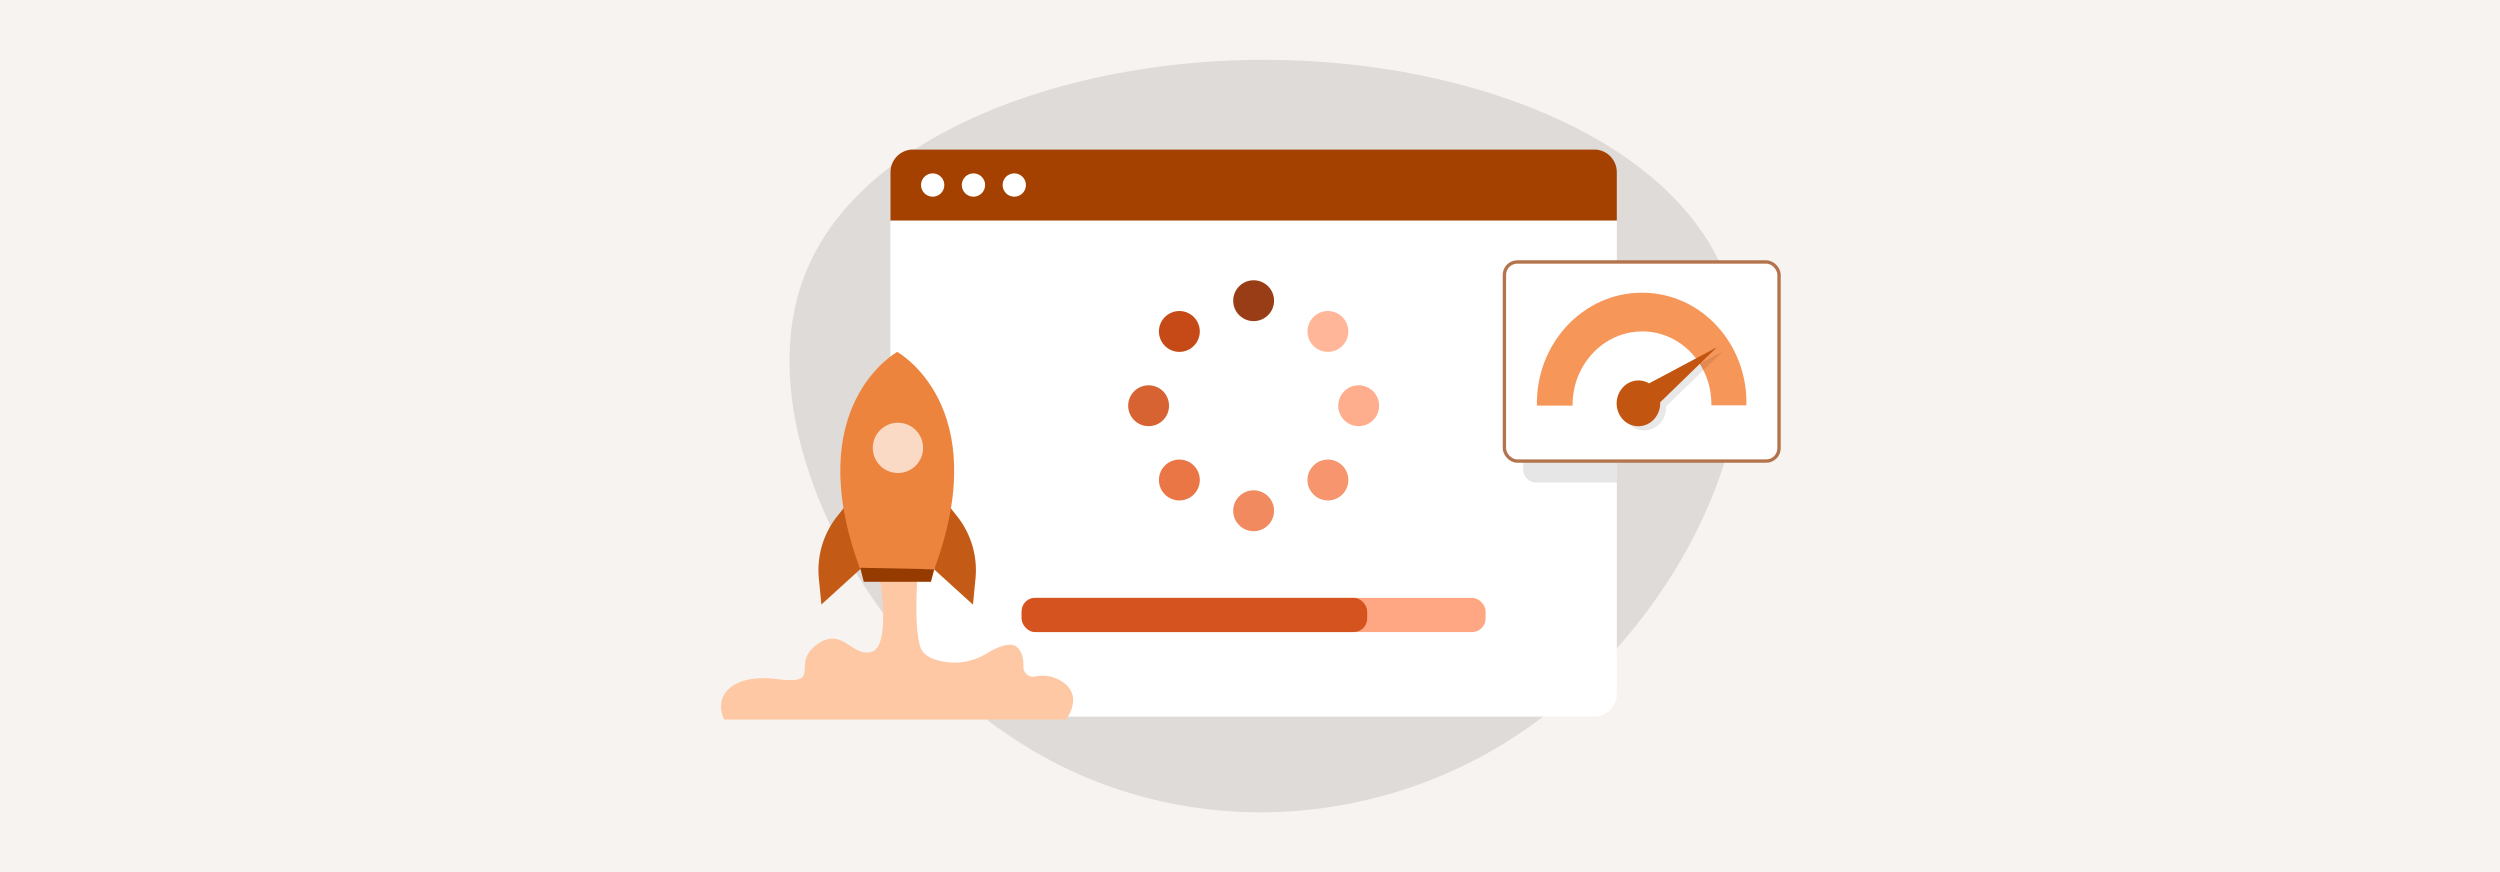 <svg id="Layer_1" data-name="Layer 1" xmlns="http://www.w3.org/2000/svg" viewBox="0 0 860 300"><defs><style>.cls-1{fill:#f7f3f0;}.cls-2{opacity:0.1;}.cls-22,.cls-3,.cls-5{fill:#fff;}.cls-4{fill:#a44000;}.cls-5{stroke:#b3744d;stroke-miterlimit:10;stroke-width:1.16px;}.cls-6{fill:#f79659;}.cls-7{fill:#1a1a1a;isolation:isolate;opacity:0.1;}.cls-8{fill:#c25510;}.cls-9{opacity:0.91;}.cls-10{fill:#8f2a00;}.cls-11{fill:#f07e4f;}.cls-12{fill:#ffaf8f;}.cls-13{fill:#e86833;}.cls-14{fill:#ffa682;}.cls-15{fill:#d4531e;}.cls-16{fill:#f58b60;}.cls-17{fill:#bf3800;}.cls-18{fill:#c35a16;}.cls-19{fill:#ffc8a4;}.cls-20{fill:#ed843e;}.cls-21{fill:#963b00;}.cls-22{opacity:0.7;}</style></defs><rect class="cls-1" width="860" height="300"/><path class="cls-2" d="M594.5,97.31c16.93,48.88-18,118.51-70.72,154.28-52.43,35.77-122.33,37.68-175.58,2.18C295,218.55,258.37,146.19,276.12,96.49S366.22,20,437,20.58,577.3,48.71,594.5,97.31Z"/><rect class="cls-3" x="306.3" y="51.44" width="249.89" height="195.07" rx="7.83"/><path class="cls-4" d="M314.13,51.43H548.36a7.83,7.83,0,0,1,7.83,7.83v16.6a0,0,0,0,1,0,0H306.31a0,0,0,0,1,0,0V59.26A7.83,7.83,0,0,1,314.13,51.43Z"/><circle class="cls-3" cx="320.84" cy="63.65" r="4.01"/><circle class="cls-3" cx="334.87" cy="63.65" r="4.01"/><circle class="cls-3" cx="348.91" cy="63.65" r="4.01"/><path class="cls-2" d="M556.17,97.55V166H528.41a4.43,4.43,0,0,1-4.42-4.42V102a4.42,4.42,0,0,1,4.42-4.42Z"/><rect class="cls-5" x="517.52" y="90.12" width="94.47" height="68.49" rx="4.42"/><path class="cls-6" d="M600.77,139.44l-12.06,0c.22-13.9-10.4-25.41-23.74-25.43s-24.15,11.51-24,25.51l-12.27,0c-.44-21.26,15.88-38.91,36.27-38.83S601.26,118.39,600.77,139.44Z"/><path class="cls-7" d="M592.64,120.89,569.33,133.3a7.18,7.18,0,0,0-7.93.41,8.12,8.12,0,0,0-1.86,11,7.23,7.23,0,0,0,10,2.19l.37-.25a8,8,0,0,0,3.22-6.82Z"/><path class="cls-8" d="M590.6,119.46l-23.32,12.42a7.14,7.14,0,0,0-7.92.41,8.14,8.14,0,0,0-1.87,11,7.24,7.24,0,0,0,10,2.19l.37-.25a8,8,0,0,0,3.23-6.82Z"/><g class="cls-9"><circle class="cls-10" cx="431.25" cy="103.44" r="7.03"/><circle class="cls-11" cx="431.25" cy="175.7" r="7.03"/><circle class="cls-12" cx="456.8" cy="114.02" r="7.03"/><circle class="cls-13" cx="405.7" cy="165.12" r="7.03"/><circle class="cls-14" cx="467.38" cy="139.57" r="7.03"/><circle class="cls-15" cx="395.12" cy="139.57" r="7.03"/><circle class="cls-16" cx="456.8" cy="165.12" r="7.03"/><circle class="cls-17" cx="405.7" cy="114.02" r="7.03"/></g><rect class="cls-14" x="351.45" y="205.66" width="159.59" height="11.76" rx="4.64"/><rect class="cls-15" x="351.45" y="205.66" width="118.86" height="11.76" rx="4.64"/><path class="cls-18" d="M292.62,171.79l-4.55,5.71a29.9,29.9,0,0,0-6.38,21.56l.87,8.89,13.34-12.12Z"/><path class="cls-18" d="M324.63,171.79l4.55,5.71a29.89,29.89,0,0,1,6.39,21.56L334.7,208l-13.34-12.12Z"/><path class="cls-19" d="M302.55,197.72s4.16,24.46-2.68,26.51-10-9-19-2.41,2.55,13.81-13.39,11.8-22.12,5.84-18.37,13.9H366.72s5.91-7.48-.66-12.57a12.45,12.45,0,0,0-10.12-2.22A3.33,3.33,0,0,1,352.1,230a3,3,0,0,1-.05-.6c.07-2.41-.34-5.15-2.22-6.81-2.23-2-6.95.09-10.46,2.22a21,21,0,0,1-13.34,3c-4.08-.49-8.26-1.84-9.4-5.2-2.41-7.1-.94-25.36-.94-25.36Z"/><path class="cls-20" d="M308.64,121.06S275,139.54,295.91,195.82h25.47C342.33,139.54,308.64,121.06,308.64,121.06Z"/><polygon class="cls-21" points="321.38 195.82 320.25 200.13 297.14 200.13 295.91 195.31 321.38 195.82"/><circle class="cls-22" cx="308.89" cy="154.07" r="8.65"/></svg>
